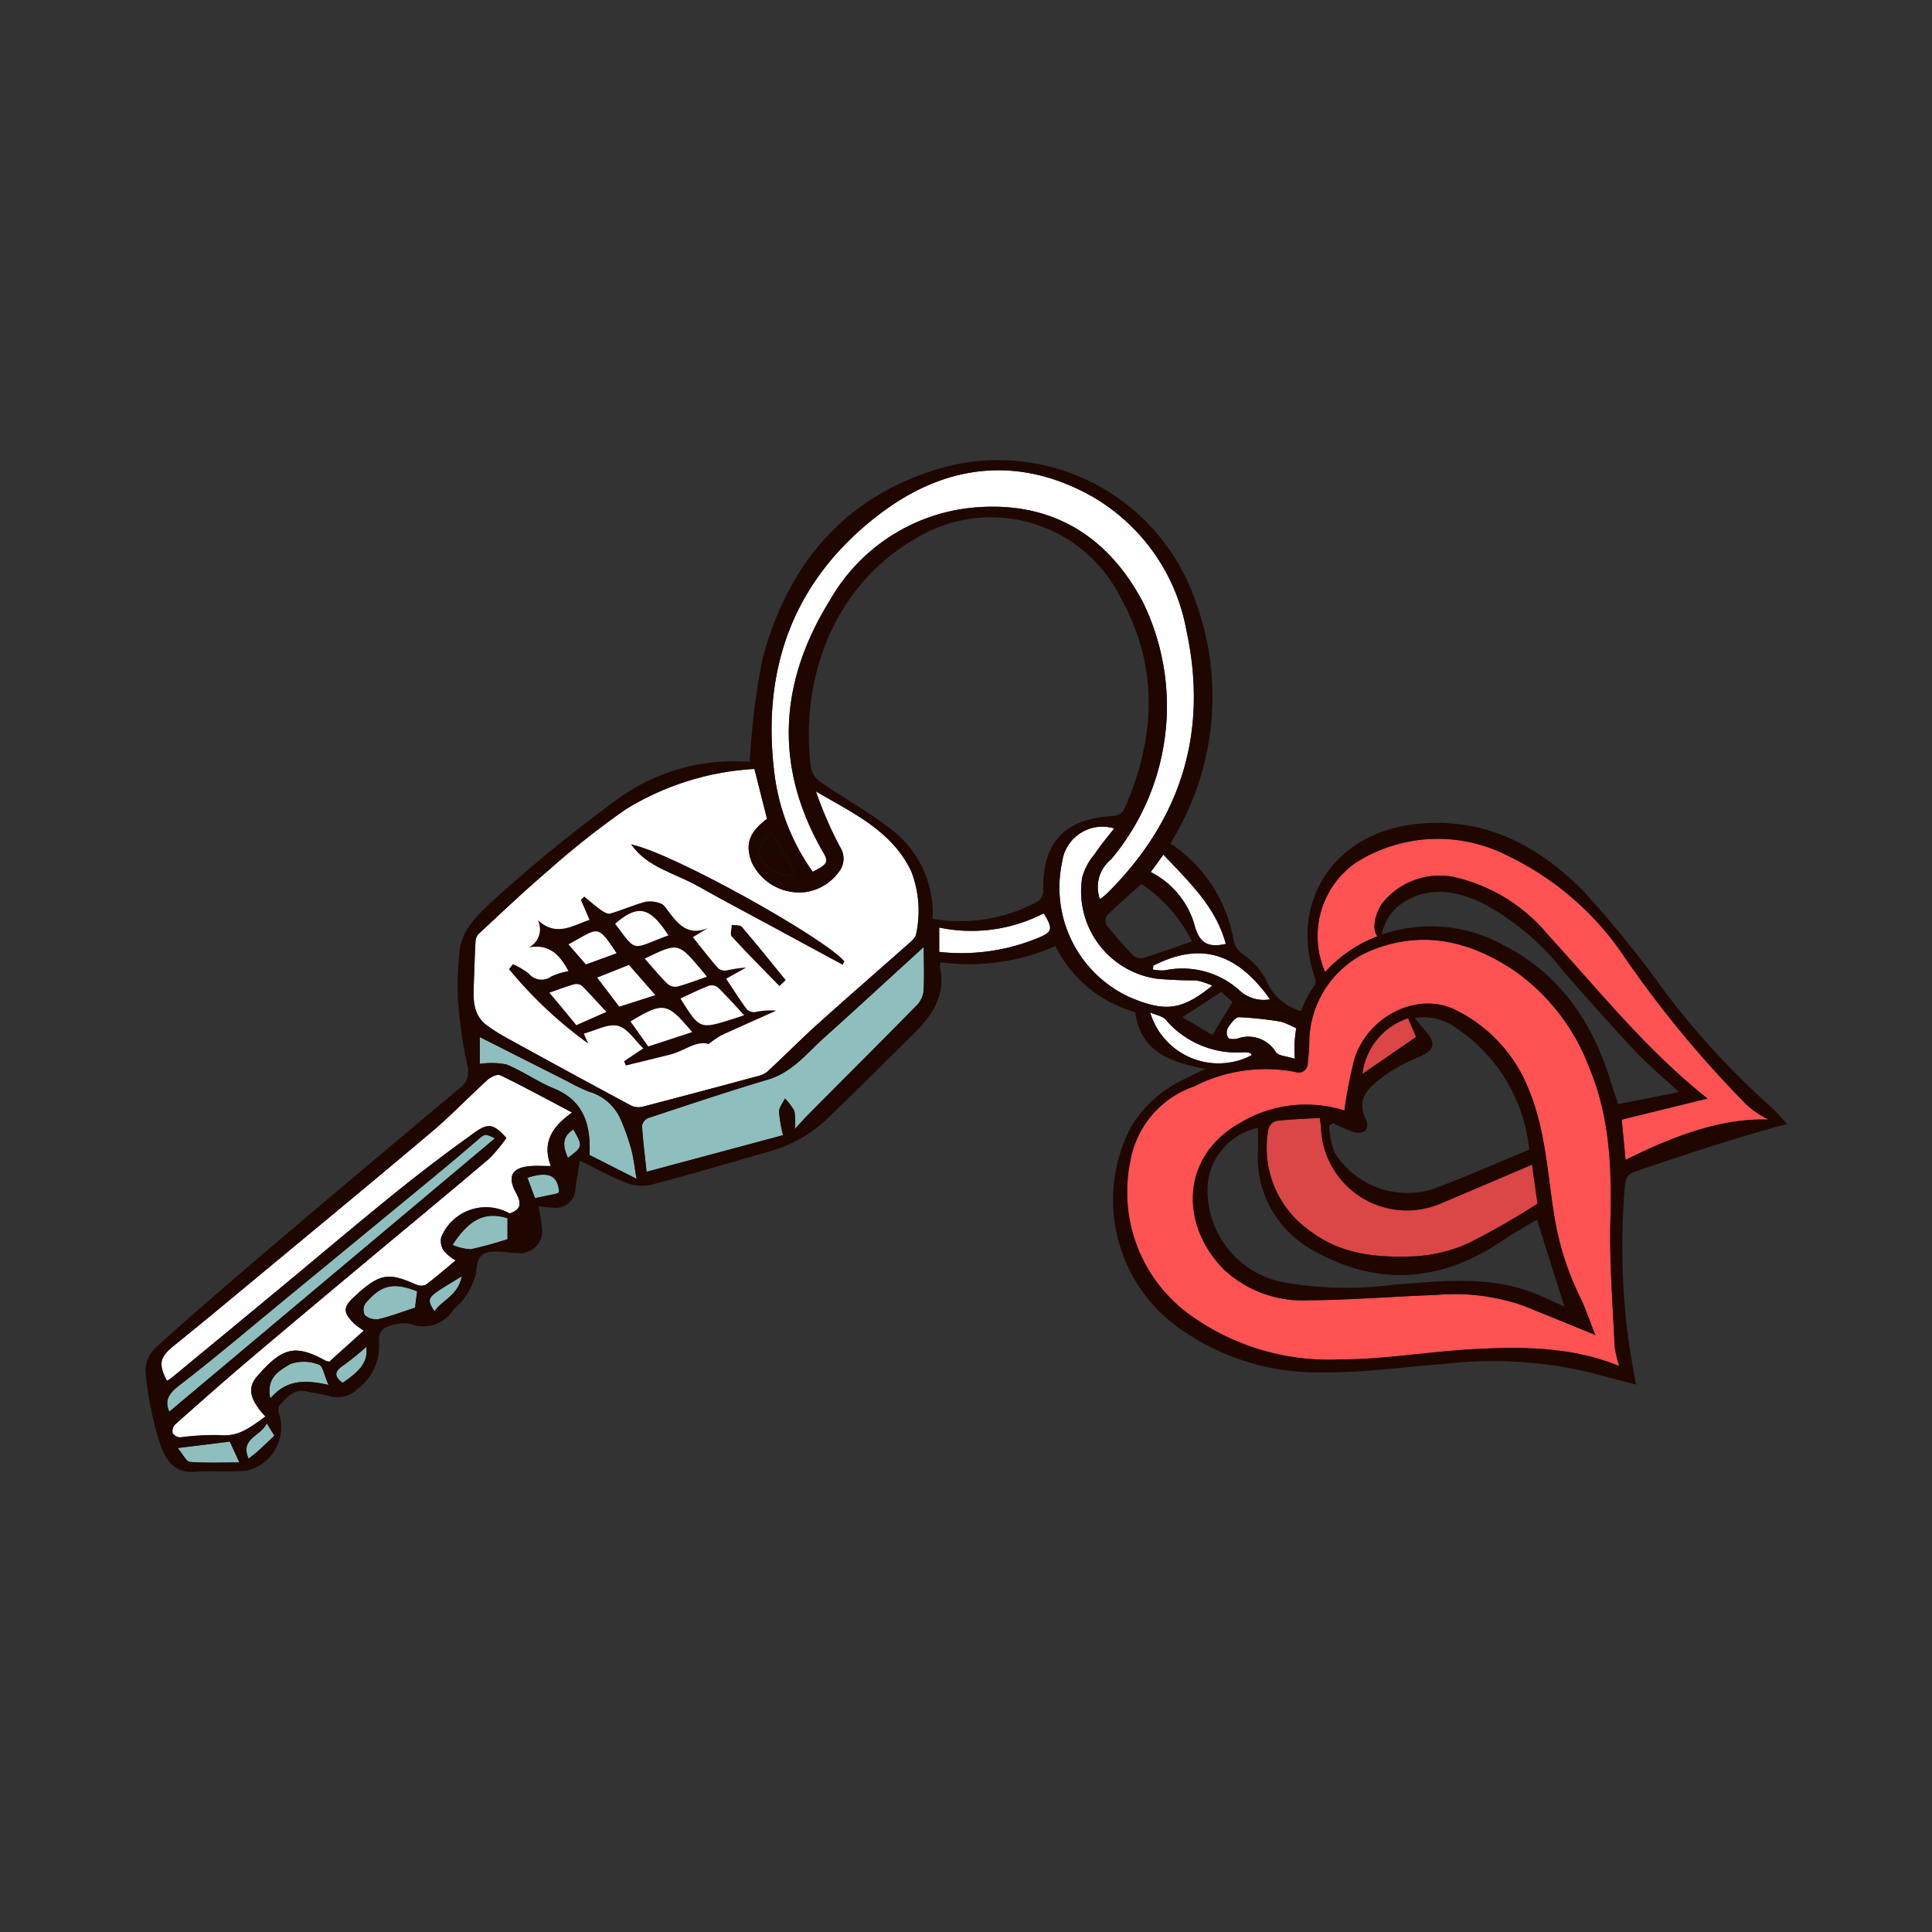 <svg xmlns="http://www.w3.org/2000/svg" xmlns:xlink="http://www.w3.org/1999/xlink" width="126.902" height="126.902" viewBox="0 0 126.902 126.902">
  <rect x="0" y="0" width="126.902" height="126.902" fill="#333333" stroke="none"/>
  <defs>
    <clipPath id="clip-path">
      <path id="Tracé_989" data-name="Tracé 989" d="M0-182.68H126.9v-126.9H0Z" transform="translate(0 309.582)" fill="none"/>
    </clipPath>
  </defs>
  <g id="Groupe_997" data-name="Groupe 997" clip-path="url(#clip-path)">
    <g id="Groupe_966" data-name="Groupe 966" transform="translate(86.523 55.106)">
      <path id="Tracé_958" data-name="Tracé 958" d="M-42.684-26.543c-3.176-.135-6.568,1.219-9.4,2.646-.091-.956-.168-1.761-.253-2.647l5.636-1.385C-50.724-31.12-53.812-35-57.151-38.649a11.246,11.246,0,0,0-6.364-3.863,4.842,4.842,0,0,0-4.6,1.816c-.286.43-.719,1.532-.273,2.106a9.078,9.078,0,0,0-3.433,2.35A5.879,5.879,0,0,1-69.83-43.4a10.038,10.038,0,0,1,9.933-.509,19.263,19.263,0,0,1,7.774,6.737,70.648,70.648,0,0,0,7.623,9.28,5.808,5.808,0,0,0,1.817,1.352" transform="translate(72.335 44.981)" fill="#ff5252"/>
    </g>
    <g id="Groupe_967" data-name="Groupe 967" transform="translate(80.579 66.815)">
      <path id="Tracé_959" data-name="Tracé 959" d="M-6.572-1.047a7.809,7.809,0,0,0-.092,2C-7.19.782-7.753.772-7.918.51a2.113,2.113,0,0,0-2.525-.878c-.2.039-.517.055-.6-.055a.685.685,0,0,1-.031-.635c.189-.291.494-.722.745-.719a22.915,22.915,0,0,1,2.768.3,6.474,6.474,0,0,1,.988.432" transform="translate(11.137 1.775)" fill="#fff"/>
    </g>
    <g id="Groupe_968" data-name="Groupe 968" transform="translate(75.728 62.619)">
      <path id="Tracé_960" data-name="Tracé 960" d="M-11.077-4.351a2.339,2.339,0,0,1-2.06-.637,5.63,5.63,0,0,0-4.855-1.268,3.087,3.087,0,0,1-.78-.052l.028-.256c2.908-1.479,5.358-1.038,7.667,2.213" transform="translate(18.772 7.373)" fill="#fff"/>
    </g>
    <g id="Groupe_969" data-name="Groupe 969" transform="translate(75.551 66.503)">
      <path id="Tracé_961" data-name="Tracé 961" d="M-9.473-3.85c.039.01.061.084.091.13a4.681,4.681,0,0,1-6.672-2.8c.423.184.8.235,1,.452A6.132,6.132,0,0,0-9.884-3.914a1.329,1.329,0,0,1,.411.064" transform="translate(16.054 6.524)" fill="#fff"/>
    </g>
    <g id="Groupe_970" data-name="Groupe 970" transform="translate(75.582 56.135)">
      <path id="Tracé_962" data-name="Tracé 962" d="M-7.1-8.44c-1.424.335-1.832-.312-2.1-1.4a5.652,5.652,0,0,0-2.83-3.319l.833-1.144c1.664,1.774,3.436,3.4,4.1,5.863" transform="translate(12.04 14.303)" fill="#fff"/>
    </g>
    <g id="Groupe_971" data-name="Groupe 971" transform="translate(69.598 54.314)">
      <path id="Tracé_963" data-name="Tracé 963" d="M-12.891-14.5a4.905,4.905,0,0,1,1.075.349c-2.011,1.624-3.093,1.764-5.494.729a7.928,7.928,0,0,1-4.371-8.832,2.665,2.665,0,0,1,3.418-2.224c-.459.6-.911,1.128-1.294,1.705a3.916,3.916,0,0,0-.808,1.533,5.806,5.806,0,0,0,4.848,6.626,24.978,24.978,0,0,0,2.626.114" transform="translate(21.846 24.581)" fill="#fff"/>
    </g>
    <g id="Groupe_972" data-name="Groupe 972" transform="translate(50.682 30.889)">
      <path id="Tracé_964" data-name="Tracé 964" d="M-39.238-15.222c1.442,6.694-.4,12.47-5.282,17.275a4.716,4.716,0,0,1-.41.319A2.327,2.327,0,0,1-44.2-.237a15.627,15.627,0,0,0,2.1-16.883c-2.265-4.289-5.865-6.571-10.768-6.255a12.14,12.14,0,0,0-9.778,6.081c-3.366,5.4-3.724,10.985-.45,16.617.354.608.267.768-.7,1.251a14.064,14.064,0,0,1-2.491-6.259C-67.235-12.816-65-18.761-59.2-23.068c4.063-3.014,8.612-3.661,13.253-1.281a12.781,12.781,0,0,1,6.707,9.128" transform="translate(66.496 25.796)" fill="#fff"/>
    </g>
    <g id="Groupe_973" data-name="Groupe 973" transform="translate(61.697 59.986)">
      <path id="Tracé_965" data-name="Tracé 965" d="M-9.885,0c.632,1.042.577,1.224-.405,1.632a13.2,13.2,0,0,1-6.461.906V.934A10.328,10.328,0,0,0-9.885,0" transform="translate(16.751)" fill="#fff"/>
    </g>
    <g id="Groupe_974" data-name="Groupe 974" transform="translate(37.063 74.191)">
      <path id="Tracé_966" data-name="Tracé 966" d="M-.866,0c.626,1.1.619,1.131-.36,1.86C-1.564,1.1-1.633.469-.866,0" transform="translate(1.468)" fill="#8fbebe"/>
    </g>
    <g id="Groupe_975" data-name="Groupe 975" transform="translate(34.645 77.156)">
      <path id="Tracé_967" data-name="Tracé 967" d="M-2.991-1.638c-.043.034-.084.086-.133.1-.463.1-.928.2-1.447.307l-.5-1.34c1.386-.447,2-.159,2.077.936" transform="translate(5.068 2.776)" fill="#8fbebe"/>
    </g>
    <g id="Groupe_976" data-name="Groupe 976" transform="translate(29.726 79.86)">
      <path id="Tracé_968" data-name="Tracé 968" d="M-5.192-.229V1.146a24.6,24.6,0,0,1-2.417.663A3.329,3.329,0,0,1-8.8,1.522C-7.7-.2-6.623-.679-5.192-.229" transform="translate(8.799 0.388)" fill="#8fbebe"/>
    </g>
    <g id="Groupe_977" data-name="Groupe 977" transform="translate(28.223 83.833)">
      <path id="Tracé_969" data-name="Tracé 969" d="M-3.033,0c-.228,1.25-1.265,1.552-1.8,2.3-.6-.982-.448-.9,1.8-2.3" transform="translate(5.139)" fill="#8fbebe"/>
    </g>
    <g id="Groupe_978" data-name="Groupe 978" transform="translate(22.088 88.467)">
      <path id="Tracé_970" data-name="Tracé 970" d="M-2.837,0c.109.915-.278,1.494-1.549,2.364-.561-.4-.576-.734.037-1.138A18.51,18.51,0,0,0-2.837,0" transform="translate(4.808)" fill="#8fbebe"/>
    </g>
    <g id="Groupe_979" data-name="Groupe 979" transform="translate(16.183 93.489)">
      <path id="Tracé_971" data-name="Tracé 971" d="M-1.925,0l.5.812c-.383.362-.724.693-1.076,1.012-.184.167-.387.312-.619.5C-3.712,1-2.322.869-1.925,0" transform="translate(3.263)" fill="#8fbebe"/>
    </g>
    <g id="Groupe_980" data-name="Groupe 980" transform="translate(11.674 94.69)">
      <path id="Tracé_972" data-name="Tracé 972" d="M-4.929,0-4.3,1.369c-1.181,0-2.223.048-3.253-.035-.238-.02-.44-.485-.8-.911L-4.929,0" transform="translate(8.353)" fill="#8fbebe"/>
    </g>
    <g id="Groupe_981" data-name="Groupe 981" transform="translate(17.696 89.439)">
      <path id="Tracé_973" data-name="Tracé 973" d="M-4.682-.288c.25.071.345.693.627,1.329C-5.6.694-6.815.681-7.877,1.935-8.182.495-7.194.075-6.57-.329a2.677,2.677,0,0,1,1.888.04" transform="translate(7.934 0.489)" fill="#8fbebe"/>
    </g>
    <g id="Groupe_982" data-name="Groupe 982" transform="translate(23.874 84.482)">
      <path id="Tracé_974" data-name="Tracé 974" d="M-5.071-.485c-.059.46-.111.869-.138,1.079-.9.29-1.648.58-2.424.758a1.142,1.142,0,0,1-.879-.272A.782.782,0,0,1-8.479.326C-7.444-.911-6.64-1.094-5.071-.485" transform="translate(8.594 0.822)" fill="#8fbebe"/>
    </g>
    <g id="Groupe_983" data-name="Groupe 983" transform="translate(10.983 74.551)">
      <path id="Tracé_975" data-name="Tracé 975" d="M-29.264-.55c.544-.47.529-.487,1.19-.158l-21.385,17.95c-.3-.662-.108-1.135.623-1.7,2.5-1.925,4.9-3.972,7.341-5.976q4.649-3.82,9.294-7.647Q-30.721.7-29.264-.55" transform="translate(49.593 0.932)" fill="#8fbebe"/>
    </g>
    <g id="Groupe_984" data-name="Groupe 984" transform="translate(49.888 54.711)">
      <path id="Tracé_976" data-name="Tracé 976" d="M-3.442-4.019A2.466,2.466,0,0,1-5.735-5.064,1.34,1.34,0,0,1-4.98-6.811l1.538,2.792" transform="translate(5.833 6.811)" fill="#1f0700"/>
    </g>
    <g id="Groupe_985" data-name="Groupe 985" transform="translate(31.515 68.116)">
      <path id="Tracé_977" data-name="Tracé 977" d="M-14.322-10.618c.153.541.2,1.11.348,1.937l-3.086-1.565c.082-1.959-.348-3.558-2.356-4.376-1.072-.437-2.037-1.138-3.11-1.573a5.118,5.118,0,0,0-1.745-.034v-1.764c1.988,1,3.854,1.948,5.722,2.889a11.744,11.744,0,0,0,1.457.7,3.26,3.26,0,0,1,2.046,1.754,14.53,14.53,0,0,1,.724,2.03" transform="translate(24.271 17.994)" fill="#8fbebe"/>
    </g>
    <g id="Groupe_986" data-name="Groupe 986" transform="translate(42.172 62.197)">
      <path id="Tracé_978" data-name="Tracé 978" d="M-26.645,0c0,1.119.046,2.066-.025,3a1.717,1.717,0,0,1-.535.931c-2.3,2.34-4.626,4.66-6.941,6.988-.273.275-.532.566-.975,1.039a4.077,4.077,0,0,0-.022-1.183,3.646,3.646,0,0,0-.625-.824c-.135.3-.389.595-.38.886a9.4,9.4,0,0,0,.26,1.524l-8.964,2.405c-.114-1.069-.241-2.048-.3-3.031a.7.7,0,0,1,.41-.5c2.614-.864,5.225-1.741,7.863-2.526,1.6-.475,2.555-1.73,3.7-2.758C-31.054,4.047-28.957,2.109-26.645,0" transform="translate(45.154)" fill="#8fbebe"/>
    </g>
    <g id="Groupe_987" data-name="Groupe 987" transform="translate(10.607 70.6)">
      <path id="Tracé_979" data-name="Tracé 979" d="M-38.825-3.561c-1.324.94-1.986,1.97-1.4,3.513-.517,0-.912-.024-1.3,0-1.232.09-1.579.651-.99,1.743.357.661.4,1.1-.414,1.37a3.169,3.169,0,0,0-4.494,1.579,1.164,1.164,0,0,0,.178.88,3.178,3.178,0,0,0,.772.626c-.7.579-1.313,1.124-1.972,1.609a.821.821,0,0,1-.659-.037c-1.781-.777-2.325-.759-4.03.817-.766.708-.723,1.044.005,1.772a5.255,5.255,0,0,0,.625.451L-54.766,12.8a1.135,1.135,0,0,1-.261-.066c-2.023-1.119-2.858-.834-4.478,1.025-.677.777-.492,1.527.537,2.645-.915.653-1.741,1.368-3.025,1.221a17.228,17.228,0,0,0-2.552.148.635.635,0,0,1-.513-.267.633.633,0,0,1,.147-.568c1.589-1.413,3.183-2.821,4.805-4.2,2.6-2.207,5.221-4.393,7.838-6.582C-49.6,3.935-46.926,1.728-44.28-.519A9.889,9.889,0,0,0-43.144-1.89c-.805-.885-1.154-1.02-2.066-.369-1.8,1.284-3.567,2.63-5.291,4.021-2.543,2.053-5.035,4.17-7.552,6.255q-3.544,2.937-7.1,5.865a2.77,2.77,0,0,1-.282.183c-.594-1.116-.47-1.565.448-2.305,1.99-1.6,3.954-3.241,5.921-4.873,3.7-3.067,7.4-6.12,11.069-9.221C-46.739-3.4-45.6-4.6-44.385-5.7c.212-.192.65-.4.84-.308,1.552.756,3.071,1.583,4.72,2.451" transform="translate(65.795 6.034)" fill="#fff"/>
    </g>
    <g id="Groupe_988" data-name="Groupe 988" transform="translate(31.107 50.51)">
      <path id="Tracé_980" data-name="Tracé 980" d="M-41.395-9.706A7.216,7.216,0,0,1-41.082-5.6c-.027.228-.3.452-.5.631-1.975,1.754-3.973,3.483-5.936,5.251C-48.66,1.309-49.738,2.4-50.863,3.441a1.665,1.665,0,0,1-.689.3q-3.7,1-7.414,1.971a1.2,1.2,0,0,1-.787-.028q-4.02-2.151-8.012-4.355A12.629,12.629,0,0,1-69.283.387c-.951-.715-.888-1.768-.849-2.8.034-.907.058-1.815.111-2.721a.788.788,0,0,1,.214-.494c1.52-1.406,3.018-2.839,4.6-4.179a54.058,54.058,0,0,1,5.065-4,18.06,18.06,0,0,1,8.441-2.645l.83,3.277c-1.18.879-1.462,1.677-1,2.865a3.447,3.447,0,0,0,3.392,1.96,3.261,3.261,0,0,0,2.3-1.306,1.4,1.4,0,0,0,.109-1.66,25.412,25.412,0,0,1-1.591-3.662c2.408,1.424,4.991,2.571,6.272,5.268" transform="translate(70.151 16.449)" fill="#fff"/>
    </g>
    <g id="Groupe_989" data-name="Groupe 989" transform="translate(89.487 66.883)">
      <path id="Tracé_981" data-name="Tracé 981" d="M-4.323,0-3.8,1.231-7.326,3.658A4.406,4.406,0,0,1-4.323,0" transform="translate(7.326)" fill="#db4646"/>
    </g>
    <g id="Groupe_990" data-name="Groupe 990" transform="translate(83.221 73.43)">
      <path id="Tracé_982" data-name="Tracé 982" d="M-25.059-4.42l.363,2.562A50.411,50.411,0,0,1-29.151.7a9.928,9.928,0,0,1-3.6.9c-2.415.1-4.809-.079-6.881-1.664a6.651,6.651,0,0,1-2.733-6.719.776.776,0,0,1,.521-.512c.944-.107,1.9-.137,2.853-.193.041.365.072.532.077.7a5.647,5.647,0,0,0,7.786,4.953c1.984-.837,3.964-1.686,6.072-2.583" transform="translate(42.467 7.491)" fill="#db4646"/>
    </g>
    <g id="Groupe_991" data-name="Groupe 991" transform="translate(74.067 61.726)">
      <path id="Tracé_983" data-name="Tracé 983" d="M-44.219-37.365c-.364-.915-.62-1.72-.993-2.466a18.979,18.979,0,0,1-1.736-5.581c-.425-2.706-.563-5.462-1.632-8.053a9.824,9.824,0,0,0-4.836-5.253c-2.481-1.219-5.728.407-6.614,3.225a29.586,29.586,0,0,0-.66,3.393,8.378,8.378,0,0,0-6.788.774c-4.057,2.241-3.993,6.836-1.078,9.716a7.6,7.6,0,0,0,5.5,1.975c2.808-.021,5.613-.255,8.421-.353a13.683,13.683,0,0,1,5.707.71c1.5.6,2.988,1.214,4.713,1.915m1.269.764a6.671,6.671,0,0,0,.307,1.281c-3.127-1.272-6.383-1.286-9.639-1.106-2.919.162-5.831.678-8.746.674a15.571,15.571,0,0,1-9.584-2.764A9.956,9.956,0,0,1-74.754-48.8a6.347,6.347,0,0,1,4.184-4.885,10.327,10.327,0,0,1,6.637-.953.6.6,0,0,0,.829-.591,10.551,10.551,0,0,0,.1-1.353,6.585,6.585,0,0,1,3.925-5.972c3.425-1.454,6.56-.713,9.521,1.251a13.628,13.628,0,0,1,4.928,6.347c1.363,3.226,1.5,6.591,1.406,10.033-.073,2.772.154,5.552.279,8.327" transform="translate(74.937 63.321)" fill="#ff5252"/>
    </g>
    <g id="Groupe_992" data-name="Groupe 992" transform="translate(9.545 30.217)">
      <path id="Tracé_984" data-name="Tracé 984" d="M-8.9-94.782l-.627-1.369-3.424.423c.357.425.559.891.8.91,1.031.083,2.073.036,3.254.036m2.3-1.758-.5-.813c-.4.869-1.787,1-1.191,2.322.232-.186.435-.331.619-.5.352-.319.692-.65,1.076-1.012m3.552-3.333c-.283-.636-.377-1.258-.627-1.329a2.674,2.674,0,0,0-1.888-.04c-.624.4-1.612.823-1.307,2.264,1.062-1.255,2.275-1.242,3.822-.895m.934-.138c1.272-.87,1.658-1.449,1.549-2.364a18.652,18.652,0,0,1-1.512,1.226c-.613.4-.6.739-.037,1.138m4.748-4.933.139-1.079c-1.569-.609-2.373-.426-3.407.811a.782.782,0,0,0-.034.754,1.144,1.144,0,0,0,.879.272c.776-.178,1.526-.468,2.424-.758m1.267.235c.539-.749,1.576-1.05,1.8-2.3-2.252,1.4-2.407,1.318-1.8,2.3m3.976-11.358c-.66-.329-.646-.312-1.189.158-.968.836-1.95,1.658-2.937,2.472q-4.643,3.829-9.294,7.647c-2.438,2-4.842,4.051-7.341,5.976-.731.563-.918,1.036-.623,1.7l21.384-17.95m.831,6.618v-1.374c-1.431-.451-2.5.034-3.607,1.751a3.329,3.329,0,0,0,1.19.287,24.6,24.6,0,0,0,2.417-.663m2.844-4.807c-.586-1.544.077-2.573,1.4-3.513-1.649-.868-3.167-1.694-4.72-2.45-.191-.093-.629.116-.841.308-1.218,1.106-2.354,2.307-3.609,3.369-3.666,3.1-7.374,6.154-11.069,9.221-1.967,1.633-3.931,3.269-5.921,4.874-.918.74-1.042,1.189-.448,2.305a2.772,2.772,0,0,0,.282-.183q3.55-2.93,7.1-5.865c2.517-2.086,5.009-4.2,7.552-6.255q2.585-2.087,5.291-4.021c.913-.651,1.26-.516,2.066.37A9.911,9.911,0,0,1,7.5-114.726c-2.646,2.246-5.324,4.454-7.987,6.681-2.616,2.189-5.237,4.374-7.838,6.582-1.622,1.376-3.216,2.783-4.805,4.2a.634.634,0,0,0-.147.569.636.636,0,0,0,.513.267,17.172,17.172,0,0,1,2.552-.148c1.284.147,2.109-.568,3.024-1.221-1.029-1.119-1.214-1.868-.537-2.645,1.62-1.859,2.455-2.144,4.478-1.025a1.135,1.135,0,0,0,.261.066l2.26-2.037a5.234,5.234,0,0,1-.625-.451c-.728-.728-.771-1.064-.006-1.772,1.705-1.576,2.249-1.595,4.031-.817a.82.82,0,0,0,.659.038c.659-.486,1.274-1.03,1.972-1.609a3.188,3.188,0,0,1-.772-.626,1.166,1.166,0,0,1-.178-.88,3.17,3.17,0,0,1,4.494-1.579c.811-.266.77-.709.414-1.37-.589-1.092-.242-1.654.99-1.743.391-.028.786,0,1.3,0m.413,1.8c.049-.011.089-.063.133-.1-.074-1.1-.692-1.383-2.077-.936l.5,1.34c.52-.109.985-.2,1.447-.307m.714-2.34c.979-.729.986-.764.36-1.86-.767.469-.7,1.1-.36,1.86m4.507,1.378c-.144-.827-.2-1.4-.348-1.937a14.524,14.524,0,0,0-.724-2.03,3.26,3.26,0,0,0-2.046-1.755,11.677,11.677,0,0,1-1.457-.7c-1.868-.941-3.734-1.885-5.722-2.889v1.764a5.13,5.13,0,0,1,1.745.033c1.073.435,2.037,1.136,3.11,1.573,2.008.818,2.438,2.417,2.356,4.376l3.086,1.565m8.174-20.97a2.467,2.467,0,0,0,2.293,1.045L26.12-136.13a1.341,1.341,0,0,0-.755,1.747m10.188,4.9a7.213,7.213,0,0,0-.312-4.108c-1.281-2.7-3.864-3.845-6.272-5.268a25.381,25.381,0,0,0,1.591,3.662,1.4,1.4,0,0,1-.109,1.66,3.262,3.262,0,0,1-2.3,1.306,3.448,3.448,0,0,1-3.393-1.96c-.457-1.188-.175-1.986,1-2.865l-.83-3.277a18.059,18.059,0,0,0-8.44,2.645,54.064,54.064,0,0,0-5.066,4c-1.577,1.339-3.074,2.773-4.595,4.179a.791.791,0,0,0-.215.494c-.053.906-.077,1.814-.111,2.722-.039,1.032-.1,2.084.849,2.8a12.63,12.63,0,0,0,1.518.943q4,2.2,8.011,4.355a1.2,1.2,0,0,0,.788.028q3.713-.964,7.414-1.971a1.665,1.665,0,0,0,.689-.3c1.125-1.04,2.2-2.132,3.34-3.158,1.963-1.768,3.961-3.5,5.936-5.251.2-.179.476-.4.5-.631m.482,3.84c.071-.937.025-1.884.025-3-2.312,2.109-4.409,4.047-6.534,5.953-1.147,1.028-2.1,2.283-3.7,2.758-2.638.785-5.249,1.663-7.863,2.526a.7.7,0,0,0-.41.5c.061.983.188,1.961.3,3.031l8.964-2.405a9.4,9.4,0,0,1-.26-1.523c-.009-.291.245-.591.38-.886a3.647,3.647,0,0,1,.625.824,4.078,4.078,0,0,1,.022,1.183c.443-.473.7-.763.975-1.038,2.315-2.328,4.638-4.648,6.941-6.988a1.717,1.717,0,0,0,.535-.931m7.5-3.582c.982-.408,1.037-.59.405-1.632a10.324,10.324,0,0,1-6.867.934v1.6a13.206,13.206,0,0,0,6.461-.906m5.749-8.592c2.034-4.673,2.221-9.321-.333-13.851a9.5,9.5,0,0,0-13.492-3.763c-5.441,3.172-7.543,9.371-6.8,15.041a1.541,1.541,0,0,0,.633.918c1.542,1.063,3.2,1.976,4.664,3.129a6.882,6.882,0,0,1,2.685,5.848,10.617,10.617,0,0,0,6.923-1.149.866.866,0,0,0,.35-.663c-.093-3.094,1.314-4.708,4.368-4.922.463-.032.8-.1,1-.587m4.4,8.805a9.828,9.828,0,0,0-3.315-3.771c-.77.69-1.52,1.335-2.228,2.023a.668.668,0,0,0-.1.631c.569.72,1.175,1.415,1.813,2.075a.789.789,0,0,0,.672.114c1.046-.326,2.077-.7,3.163-1.073M48.037-132.1c4.878-4.8,6.724-10.581,5.282-17.275a12.783,12.783,0,0,0-6.707-9.128c-4.641-2.38-9.19-1.733-13.253,1.281-5.807,4.308-8.037,10.253-7.086,17.382a14.055,14.055,0,0,0,2.491,6.259c.968-.482,1.054-.642.7-1.251-3.274-5.632-2.916-11.221.45-16.617a12.141,12.141,0,0,1,9.778-6.081c4.9-.316,8.5,1.966,10.768,6.255a15.627,15.627,0,0,1-2.1,16.883,2.326,2.326,0,0,0-.733,2.61,4.637,4.637,0,0,0,.41-.32m6.97,6a4.909,4.909,0,0,0-1.075-.348,25.093,25.093,0,0,1-2.626-.114,5.806,5.806,0,0,1-4.848-6.626,3.913,3.913,0,0,1,.808-1.533c.383-.577.835-1.108,1.294-1.705a2.665,2.665,0,0,0-3.418,2.224,7.928,7.928,0,0,0,4.371,8.832c2.4,1.035,3.482.9,5.494-.729m-1.215-4.14c.273,1.088.681,1.735,2.1,1.4-.667-2.462-2.439-4.089-4.1-5.863l-.832,1.144a5.653,5.653,0,0,1,2.83,3.319m2.543,5.216-.739-.663-2.556,1.664,1.982,1.158,1.314-2.159m1.269,3.492c-.03-.045-.052-.119-.091-.13a1.327,1.327,0,0,0-.41-.064,6.133,6.133,0,0,1-5.172-2.158c-.2-.216-.574-.268-1-.452a4.681,4.681,0,0,0,6.672,2.8m-.86-4.3a2.34,2.34,0,0,0,2.06.637c-2.308-3.251-4.759-3.693-7.667-2.213-.01.086-.019.171-.028.256a3.086,3.086,0,0,0,.78.052,5.629,5.629,0,0,1,4.855,1.268m3.689,4.541a7.79,7.79,0,0,1,.092-2,6.535,6.535,0,0,0-.988-.432,23.081,23.081,0,0,0-2.769-.3c-.251,0-.555.428-.744.719a.686.686,0,0,0,.031.635c.081.109.4.094.6.054a2.112,2.112,0,0,1,2.525.878c.165.262.728.272,1.255.446m21.309,20.182a6.717,6.717,0,0,1-.307-1.281c-.125-2.776-.352-5.556-.279-8.327.091-3.442-.043-6.807-1.406-10.033a13.625,13.625,0,0,0-4.928-6.347c-2.96-1.964-6.1-2.7-9.521-1.25a6.585,6.585,0,0,0-3.925,5.972,10.551,10.551,0,0,1-.1,1.353.6.6,0,0,1-.829.591,10.328,10.328,0,0,0-6.637.953A6.347,6.347,0,0,0,49.63-114.6a9.956,9.956,0,0,0,4.143,10.289,15.571,15.571,0,0,0,9.584,2.764c2.914,0,5.827-.512,8.746-.674,3.256-.18,6.512-.166,9.639,1.106m3.923-17.994c-.881-.818-1.943-1.7-2.887-2.7-1.6-1.693-3.141-3.446-4.682-5.2a16.663,16.663,0,0,0-5.444-4.564c-1.893-.856-3.788-1.088-5.533.335a3.272,3.272,0,0,0-.978,1.784c.139-.049.279-.095.422-.137a9.864,9.864,0,0,1,7.6.846c3.713,1.907,5.837,5.083,7.029,8.979.157.514.336,1.022.477,1.449l4-.794m-3.513,4.457c2.834-1.427,6.226-2.781,9.4-2.646a5.824,5.824,0,0,1-1.817-1.352,70.611,70.611,0,0,1-7.623-9.28,19.26,19.26,0,0,0-7.774-6.737,10.039,10.039,0,0,0-9.933.508,5.88,5.88,0,0,0-1.989,7.163,9.072,9.072,0,0,1,3.433-2.35c-.447-.573-.013-1.676.273-2.106a4.844,4.844,0,0,1,4.6-1.816,11.248,11.248,0,0,1,6.364,3.864c3.339,3.646,6.426,7.529,10.447,10.721L81.9-117.3c.084.886.162,1.691.253,2.647m10.562-2.413a.09.09,0,0,1,.045.048c-1.1.293-3.213.921-4.3,1.26-1.917.6-3.82,1.243-5.724,1.886-.441.149-.592.463-.628.972a46.146,46.146,0,0,0,.317,10.631c.121.752.26,1.5.413,2.373-1.022-.27-1.944-.5-2.857-.757a27.588,27.588,0,0,0-9.726-.6c-2.69.2-5.383.584-8.071.556a15.6,15.6,0,0,1-9.024-2.68,10.335,10.335,0,0,1-3.468-13.487,8.091,8.091,0,0,1,3.615-3.156c.339-.189.694-.346,1.236-.614-2.318-.443-4.234-1.114-4.6-3.723a8.367,8.367,0,0,1-5.238-4.343,14.072,14.072,0,0,1-7.539,1.067,1.035,1.035,0,0,0-.043.349c.4,1.882-.564,3.2-1.8,4.418-1.838,1.813-3.665,3.639-5.525,5.43a8.889,8.889,0,0,1-3.724,2.178c-2.648.767-5.293,1.546-7.958,2.248a2.816,2.816,0,0,1-1.62-.148c-.976-.376-1.9-.893-3.029-1.442-.113.723-.252,1.366-.3,2.015a1.3,1.3,0,0,1-1.389,1.074c-.332-.011-.664-.058-1.032-.092a14.257,14.257,0,0,1,.236,1.41A1.457,1.457,0,0,1,9.4-108.531c-.482-.006-.965-.1-1.447-.1-1.017,0-1.227.389-1.3,1.392a4.474,4.474,0,0,1-.825,1.725c-.169.286-.493.476-.695.749a2.337,2.337,0,0,1-2.853.863,2.9,2.9,0,0,0-1.652.3.916.916,0,0,0-.366.788,3.533,3.533,0,0,1-1.441,3.249A1.843,1.843,0,0,1-3-99.151c-.495-.122-1-.19-1.5-.3-.86-.191-1.3.44-1.776.94-.1.106-.058.425.013.61a2.926,2.926,0,0,1-2.148,3.658c-1.126.1-2.271,0-3.4.079-1.6.116-2.059-1.105-2.406-2.181a22.165,22.165,0,0,1-.849-4.422,2.142,2.142,0,0,1,.669-1.555c2.359-2.134,4.773-4.207,7.192-6.273,2.744-2.345,5.512-4.663,8.272-6.99,1.477-1.245,2.96-2.482,4.437-3.726a1.351,1.351,0,0,0,.578-1.513,30.822,30.822,0,0,1-.622-4.356,20.78,20.78,0,0,1,.094-3.06c.1-1.457,1.1-2.4,2.063-3.315a98.28,98.28,0,0,1,8.033-6.58,12.98,12.98,0,0,1,8.894-2.667c.079,0,.16-.029.084-.014a48.8,48.8,0,0,1,.82-6.687c1.6-6.082,5.2-10.55,11.355-12.475A13.7,13.7,0,0,1,53.923-151.3a18.171,18.171,0,0,1-1.256,15.159c-.118.226-.25.445-.4.708a9.537,9.537,0,0,1,4.112,6.2c.124.783.521.969,1,1.346a4.4,4.4,0,0,1,1.173,1.435,3.51,3.51,0,0,0,2.28,2.02,7.353,7.353,0,0,1,.921-1.727c.084-.118.019-.382-.04-.557-1.615-4.793,1.182-9.433,6.76-10.009,4.411-.455,7.954,1.419,10.9,4.4a72.813,72.813,0,0,1,5.354,6.612,52.756,52.756,0,0,0,6.97,7.576c.32.278.589.613,1.019,1.072" transform="translate(15.076 160.624)" fill="#1f0700"/>
    </g>
    <g id="Groupe_993" data-name="Groupe 993" transform="translate(78.359 65.918)">
      <path id="Tracé_985" data-name="Tracé 985" d="M-21.093-3.161l-.522-1.231a4.406,4.406,0,0,0-3,3.658l3.525-2.428m7.429,7.4a10.91,10.91,0,0,0-4.771-7.974,3.657,3.657,0,0,0-2.751-.675c.31.375.537.657.773.931.639.74.5,1.195-.407,1.595A11.472,11.472,0,0,0-23.049-.7C-24.04.036-25.166.8-24.335,2.36a.7.7,0,0,1-.118.67,1.085,1.085,0,0,1-.794.043,11.842,11.842,0,0,1-1.3-.577l-.25.164a5.513,5.513,0,0,0,.362,1.779A5.628,5.628,0,0,0-20.07,6.856c2.15-.784,4.243-1.725,6.405-2.614m.551,3.546c-.11-.775-.234-1.651-.363-2.562-2.108.9-4.088,1.745-6.072,2.582a5.646,5.646,0,0,1-7.786-4.953c0-.168-.036-.336-.077-.7-.957.057-1.909.087-2.853.193a.777.777,0,0,0-.521.512A6.652,6.652,0,0,0-28.052,9.58c2.073,1.586,4.466,1.762,6.881,1.665a9.918,9.918,0,0,0,3.6-.9,50.347,50.347,0,0,0,4.455-2.556m1.765,6.749-1.8-5.708c-.755.461-1.572.919-2.346,1.439-3.968,2.668-8.13,2.968-12.268.633a6.946,6.946,0,0,1-3.714-6.569c.016-.5,0-1.006,0-1.519a4.211,4.211,0,0,0-3.27,3.447,6.131,6.131,0,0,0,5,6.7,23.875,23.875,0,0,0,7.222.147c2.919-.216,5.845-.578,8.7.38.91.3,1.771.751,2.471,1.052m1.036-.6c.372.747.629,1.552.992,2.466-1.725-.7-3.217-1.311-4.713-1.915a13.683,13.683,0,0,0-5.707-.71c-2.808.1-5.613.332-8.421.353a7.6,7.6,0,0,1-5.5-1.974c-2.915-2.881-2.978-7.476,1.078-9.716a8.377,8.377,0,0,1,6.788-.774,29.568,29.568,0,0,1,.66-3.393C-24.245-4.54-21-6.165-18.517-4.947A9.827,9.827,0,0,1-13.681.307c1.069,2.591,1.208,5.347,1.632,8.053a18.967,18.967,0,0,0,1.736,5.581" transform="translate(35.746 5.356)" fill="#1f0700"/>
    </g>
    <g id="Groupe_994" data-name="Groupe 994" transform="translate(33.431 58.887)">
      <path id="Tracé_986" data-name="Tracé 986" d="M-11.5-11.8c2.179-1.3,2.392-1.268,4.052.7l-2.884.943L-11.5-11.8m-.739-.97-1.445-1.908,2.082-.832,1.737,1.982-2.374.758m-2.817,1.215c-.265-.322-.562-.687-.863-1.05-.288-.347-.58-.691-.909-1.082.575-.2,1.09-.4,1.618-.547a.62.62,0,0,1,.516.094c.537.533,1.04,1.1,1.608,1.713l-1.97.872m2.644-4.724-2.016.733-1.144-1.316c2.013-1.08,1.85-1.381,3.16.583m3.4-1.173c-2.439.887-2.024,1.207-3.495-.764,1.5-1.288,2.277-1.127,3.495.764m2.113,2.2c.126.148.242.3.413.517-.7.24-1.329.487-1.978.655A.794.794,0,0,1-9.1-14.3c-.5-.5-.946-1.041-1.466-1.625,2.189-1.056,2.19-1.056,3.663.669m1.138,1.216c.584.57,1.127,1.183,1.735,1.834-.289.095-.554.185-.822.268-2.1.653-2.1.652-3.366-1.369.623-.285,1.23-.589,1.86-.833a.677.677,0,0,1,.593.1m-.6,3.73a6.249,6.249,0,0,1,.806-.563c1.206-.557,2.421-1.092,3.634-1.635a4.74,4.74,0,0,0-1.394.093.687.687,0,0,1-.547-.189c-.468-.639-.89-1.311-1.351-2l1.318-.736a8.291,8.291,0,0,0-1.265.186.736.736,0,0,1-.575-.136c-.569-.653-1.1-1.341-1.662-2.045l1-.605c-1.325.563-1.986-.262-2.636-1.133-.134-.18-.284-.41-.475-.474a1.871,1.871,0,0,0-1.007-.114c-.784.212-1.533.549-2.315.775-.172.05-.443-.119-.624-.248-.375-.267-.722-.576-1.081-.867l-.223.213.571,1.315c-1.1.361-2.174,1.151-3.4.012a1.344,1.344,0,0,1-.584,1.8c1.373-.247,2.036.513,2.6,1.556a4.592,4.592,0,0,0-1.119.344,1.086,1.086,0,0,1-1.5-.2,5.2,5.2,0,0,0-1.028-.6l-.26.322a27.41,27.41,0,0,0,5.2,4.886L-14.563-11c.789-.206,1.588-.669,2.233-.51s1.106.947,1.671,1.479l-1.263.843.113.282c.977-.24,1.955-.476,2.93-.721.917-.229,1.727-.951,2.515-.684" transform="translate(19.482 20.005)" fill="#1f0700"/>
    </g>
    <g id="Groupe_995" data-name="Groupe 995" transform="translate(41.445 55.455)">
      <path id="Tracé_987" data-name="Tracé 987" d="M-6.338-3.974c1.581.895,3.191,1.74,4.789,2.606Q.808-.091,3.167,1.184L3.283.958C2.009-.558-7.937-6.148-10.741-6.734c1.058,1.535,2.891,1.9,4.4,2.76" transform="translate(10.741 6.734)" fill="#1f0700"/>
    </g>
    <g id="Groupe_996" data-name="Groupe 996" transform="translate(48.007 60.754)">
      <path id="Tracé_988" data-name="Tracé 988" d="M-.077,0c0,.261-.122.626.007.766,1.016,1.106,2.08,2.17,3.128,3.246l.414-.388C2.515,2.45,1.568,1.266.584.115.472-.016.149.034-.077,0" transform="translate(0.13)" fill="#1f0700"/>
    </g>
  </g>
</svg>
